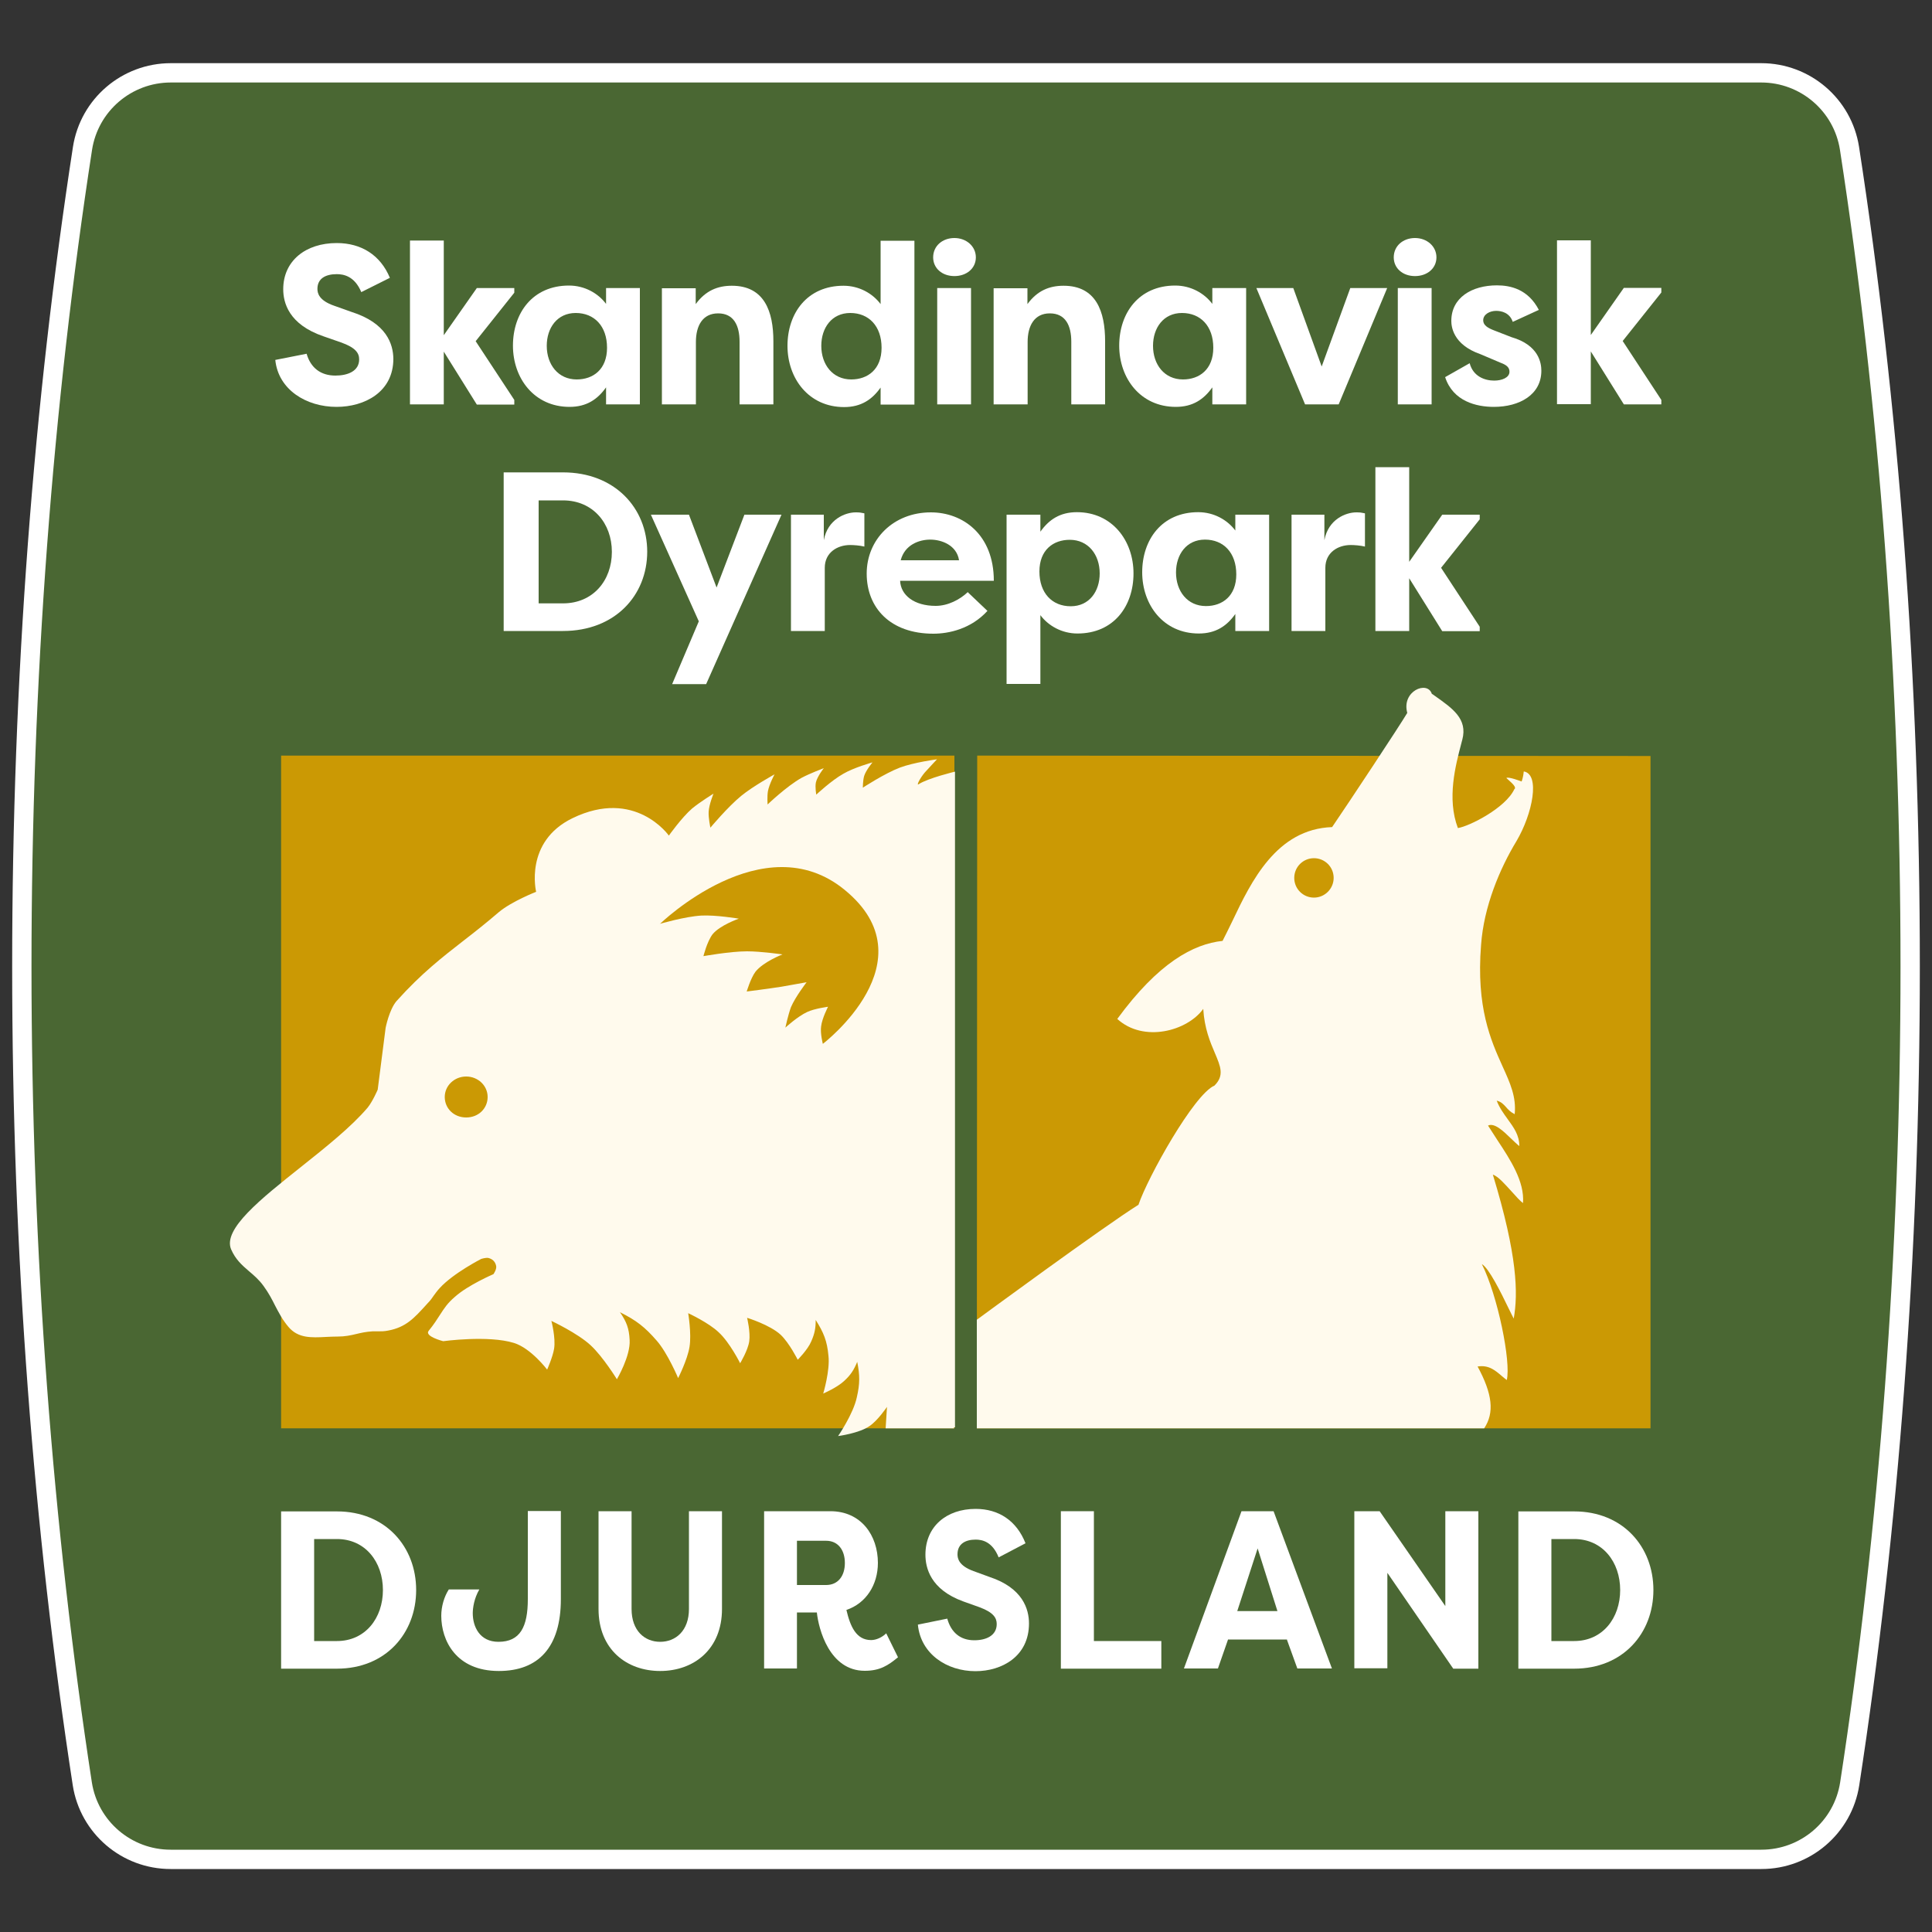 <svg xmlns="http://www.w3.org/2000/svg" id="Layer_1" data-name="Layer 1" viewBox="0 0 100 100"><rect x="0" y="0" width="100" height="100" fill="#333333" stroke="none"/><defs><style>      .cls-1 {        fill: #fff;      }      .cls-2, .cls-3 {        fill: #cb9904;      }      .cls-4 {        fill: #4a6733;        stroke: #fff;        stroke-miterlimit: 10;      }      .cls-3, .cls-5 {        fill-rule: evenodd;      }      .cls-5 {        fill: #fffaed;      }    </style></defs><path class="cls-4" d="m91.17,96.24c2.28,0,4.22-1.66,4.57-3.91,2.02-13.15,3.13-27.41,3.13-42.3s-1.11-29.18-3.14-42.35c-.35-2.25-2.29-3.91-4.57-3.91H8.84c-2.28,0-4.22,1.66-4.57,3.91-2.03,13.17-3.14,27.44-3.14,42.35s1.11,29.14,3.13,42.3c.35,2.25,2.29,3.91,4.57,3.91h82.34Z"></path><g><polygon class="cls-3" points="50.58 39.11 85.43 39.13 85.43 73.93 50.56 73.93 50.58 39.11"></polygon><rect class="cls-2" x="14.55" y="39.11" width="34.85" height="34.82"></rect><path class="cls-5" d="m24.13,55.72c-.61,0-1.11.47-1.11,1.06s.47,1.06,1.11,1.06,1.11-.47,1.11-1.06-.5-1.06-1.11-1.06Zm10.03-7.9s5.36-5.21,9.56-1.76c4.5,3.68-1.13,7.97-1.13,7.97,0,0-.14-.54-.09-.9.05-.43.36-1.02.36-1.02,0,0-.7.09-1.08.27-.5.23-1.13.81-1.13.81,0,0,.14-.65.29-1.06.23-.54.81-1.29.81-1.29,0,0-.79.14-1.29.23-.7.11-1.81.25-1.81.25,0,0,.2-.68.45-1.02.41-.52,1.4-.9,1.4-.9,0,0-1.11-.16-1.83-.16-.88,0-2.26.25-2.26.25,0,0,.18-.74.47-1.13.38-.47,1.36-.81,1.36-.81,0,0-1.18-.2-1.94-.16-.86.05-2.15.43-2.15.43h0Zm15.23,26.11h-3.55l.07-1.11s-.47.7-.9.99c-.54.38-1.63.52-1.63.52,0,0,.79-1.15.97-2.01.16-.7.16-1.13.02-1.83-.18.43-.34.68-.68.99-.36.34-1.08.65-1.08.65,0,0,.36-1.2.27-1.96-.07-.77-.25-1.2-.66-1.85,0,.43-.05.7-.23,1.11-.18.43-.7.95-.7.95,0,0-.43-.86-.88-1.29-.56-.52-1.74-.88-1.74-.88,0,0,.18.74.11,1.22-.07.47-.47,1.13-.47,1.13,0,0-.54-1.08-1.11-1.6-.52-.5-1.58-.99-1.58-.99,0,0,.18,1.06.07,1.74s-.59,1.62-.59,1.62c0,0-.54-1.29-1.11-1.94-.61-.7-1.04-1.04-1.9-1.47.34.5.47.83.5,1.44.05.83-.66,2.03-.66,2.03,0,0-.72-1.17-1.36-1.76-.68-.63-2.03-1.26-2.03-1.26,0,0,.23.88.14,1.44-.07.43-.36,1.08-.36,1.08,0,0-.84-1.11-1.72-1.38-1.33-.41-3.66-.09-3.66-.09,0,0-.99-.25-.75-.54.27-.33.43-.59.58-.82.22-.34.39-.61.78-.94.68-.61,1.99-1.17,1.99-1.17,0,0,.18-.25.14-.43-.05-.23-.2-.36-.41-.41-.14-.02-.36.05-.36.05,0,0-1.45.74-2.15,1.51-.14.15-.22.27-.31.39h0c-.08.12-.17.25-.31.39l-.09.1c-.61.67-1.04,1.15-1.96,1.32-.2.04-.34.04-.5.04h-.31c-.34.02-.6.08-.85.14-.29.07-.58.13-.95.13-.21,0-.41.01-.61.02-.77.04-1.44.07-1.94-.52-.32-.38-.5-.74-.69-1.1-.16-.32-.33-.65-.6-1.02-.24-.33-.5-.55-.76-.77-.36-.31-.69-.6-.92-1.13-.43-1.04,1.53-2.6,3.62-4.26h0c1.28-1.02,2.6-2.07,3.45-3.07.27-.34.52-.93.52-.93l.41-3.2s.18-.93.56-1.38c1.29-1.44,2.38-2.28,3.51-3.16.57-.44,1.15-.9,1.78-1.44.66-.56,1.94-1.06,1.94-1.06,0,0-.63-2.59,1.88-3.81,3.25-1.58,4.99.9,4.99.9,0,0,.66-.93,1.2-1.4.41-.34,1.11-.77,1.11-.77,0,0-.23.56-.25.93-.02.32.09.83.09.83,0,0,.9-1.08,1.6-1.65.61-.5,1.72-1.11,1.72-1.11,0,0-.27.5-.34.86-.05.27-.02.7-.02.7,0,0,.99-.95,1.76-1.38.43-.23,1.15-.5,1.15-.5,0,0-.34.43-.41.74-.05.25.02.63.02.63,0,0,.79-.74,1.4-1.08.54-.32,1.51-.59,1.51-.59,0,0-.34.41-.43.7-.07.23-.07.61-.07.61,0,0,1.13-.74,1.92-1.04.72-.27,1.92-.43,1.92-.43,0,0-.34.36-.63.68-.27.32-.45.7-.32.61.5-.32,1.88-.65,1.88-.65v33.94h-.07l.03.05Z"></path><path class="cls-5" d="m69.03,45.44c0,.56-.46,1.02-1.02,1.02s-1.02-.45-1.02-1.02.46-1.02,1.02-1.02,1.02.45,1.02,1.02Zm-10.09,16.91c-1.81,1.13-8.38,5.96-8.38,5.96v5.62h26.26c.54-.81.43-1.78-.34-3.2.57-.09.9.19,1.25.49.08.07.17.14.26.21.23-.93-.47-4.38-1.29-6,.36.2.98,1.45,1.39,2.3.1.2.19.39.26.52.23-1.29.2-3.25-1.08-7.45.27.08.63.5.97.87.23.26.45.5.59.6.09-1.11-.66-2.25-1.32-3.25-.17-.26-.34-.52-.49-.76.33-.16.79.28,1.19.67.16.15.3.29.43.39,0-.57-.29-.96-.6-1.39-.21-.29-.43-.59-.57-.96.24.06.35.19.48.33.11.13.23.26.45.37.09-.89-.23-1.6-.63-2.48-.6-1.33-1.37-3.04-1.11-6.28.14-1.99.97-3.95,1.83-5.37.84-1.42,1.24-3.47.38-3.61-.02.27-.11.52-.11.52,0,0-.7-.27-.79-.18.03.03.08.07.12.11.19.17.42.38.29.47-.45.97-2.33,1.92-2.92,2.01-.58-1.53-.12-3.25.18-4.39.02-.07.03-.13.05-.19.28-1.07-.5-1.61-1.42-2.26-.05-.04-.1-.07-.16-.11-.23-.7-1.58-.14-1.27.99-.43.72-3.03,4.65-3.89,5.91-2.88.1-4.19,2.82-5.16,4.86-.18.37-.35.72-.51,1.03-1.51.16-3.32,1.13-5.45,4.04,1.36,1.24,3.62.63,4.45-.52.06,1.01.36,1.72.6,2.28.3.71.5,1.17-.02,1.69-1.06.45-3.46,4.76-3.93,6.16h0Z"></path></g><g><path class="cls-1" d="m21.54,82.3c0-2.24-1.58-4.07-4.1-4.07h-2.89v8.14h2.89c2.52,0,4.1-1.83,4.1-4.07Zm-1.72,0c0,1.45-.91,2.64-2.38,2.64h-1.18v-5.28h1.18c1.47,0,2.38,1.19,2.38,2.64Z"></path><path class="cls-1" d="m29.03,78.21h-1.71v4.56c0,1.44-.4,2.21-1.52,2.21-.97,0-1.33-.78-1.33-1.48,0-.27.07-.77.34-1.23h-1.58c-.24.37-.39.88-.39,1.36,0,1.29.77,2.86,2.98,2.86,2.05,0,3.21-1.23,3.21-3.72,0,0,0-4.56,0-4.56Z"></path><path class="cls-1" d="m35.66,78.22v5.06c0,1.13-.69,1.7-1.49,1.7s-1.48-.57-1.48-1.7v-5.06h-1.71v5.06c0,2.09,1.45,3.21,3.19,3.21s3.2-1.12,3.2-3.21v-5.06h-1.71Z"></path><path class="cls-1" d="m45.44,80.9c0-1.43-.87-2.68-2.46-2.68h-3.43v8.14h1.7v-2.9h1.03c.09.86.65,3.02,2.48,3.02.79,0,1.21-.28,1.72-.7l-.61-1.24c-.21.21-.52.35-.78.35-.77,0-1.08-.7-1.28-1.56,1.01-.34,1.63-1.29,1.63-2.44h0Zm-4.19,1.14v-2.29h1.51c.61,0,.97.47.97,1.15s-.36,1.14-.97,1.14h-1.51Z"></path><path class="cls-1" d="m47.51,84.1c.15,1.51,1.5,2.4,2.98,2.4,1.36,0,2.77-.76,2.77-2.47,0-.74-.32-1.84-2.05-2.41l-.82-.3c-.77-.28-.83-.66-.83-.87,0-.54.41-.76.94-.76.32,0,.86.09,1.19.92l1.39-.73c-.46-1.17-1.39-1.78-2.58-1.78-1.51,0-2.6.91-2.6,2.37,0,.67.25,1.8,1.96,2.42l.84.3c.73.27.89.56.89.87,0,.6-.55.84-1.16.84-.72,0-1.2-.4-1.4-1.12l-1.52.31h0Z"></path><polygon class="cls-1" points="56.62 84.94 56.62 78.22 54.91 78.22 54.91 86.37 60.11 86.37 60.11 84.94 56.62 84.94"></polygon><path class="cls-1" d="m65.09,80.13l1.03,3.26h-2.08l1.06-3.26h0Zm-2.05,6.23l.53-1.52v.02h3.03v-.02l.55,1.52h1.79l-3.02-8.14h-1.66l-2.98,8.14s1.76,0,1.76,0Z"></path><polygon class="cls-1" points="75.22 86.37 76.52 86.37 76.52 78.22 74.81 78.22 74.81 83.13 71.41 78.22 70.1 78.22 70.1 86.35 71.81 86.35 71.81 81.41 75.22 86.37"></polygon><path class="cls-1" d="m85.58,82.3c0-2.24-1.58-4.07-4.1-4.07h-2.89v8.14h2.89c2.52,0,4.1-1.83,4.1-4.07Zm-1.72,0c0,1.45-.91,2.64-2.38,2.64h-1.18v-5.28h1.18c1.47,0,2.38,1.19,2.38,2.64Z"></path></g><g><path class="cls-1" d="m14.25,18.64c.16,1.53,1.6,2.42,3.17,2.42,1.44,0,2.94-.76,2.94-2.49-.01-.75-.34-1.85-2.18-2.43l-.87-.31c-.82-.28-.88-.67-.88-.88,0-.54.43-.76,1-.76.34,0,.92.09,1.27.93l1.48-.74c-.49-1.18-1.48-1.8-2.75-1.8-1.61,0-2.77.92-2.77,2.39,0,.68.27,1.82,2.09,2.44l.89.31c.77.27.95.56.95.88,0,.61-.59.84-1.23.84-.76,0-1.28-.4-1.49-1.13l-1.62.32h0Z"></path><path class="cls-1" d="m31.37,14.91v.82c-.41-.55-1.11-.95-1.92-.95-1.88,0-2.9,1.42-2.9,3.11s1.1,3.17,2.93,3.17c.88,0,1.45-.39,1.89-1.01v.88h1.75v-6.02s-1.75,0-1.75,0Zm-3.07,2.99c0-.93.54-1.7,1.5-1.7s1.62.68,1.62,1.8-.72,1.64-1.57,1.64c-.96,0-1.55-.77-1.55-1.74Z"></path><path class="cls-1" d="m34.27,20.93h1.75v-3.23c0-.83.34-1.48,1.15-1.48s1.11.63,1.11,1.47v3.24h1.75v-3.27c0-1.53-.46-2.87-2.15-2.87-.73,0-1.36.25-1.87.95v-.82h-1.75v6.02h0Z"></path><path class="cls-1" d="m45.58,12.45v3.29c-.41-.55-1.11-.95-1.92-.95-1.88,0-2.9,1.42-2.9,3.11s1.1,3.17,2.93,3.17c.88,0,1.45-.39,1.89-1.01v.88h1.75v-8.48h-1.75Zm-3.07,5.45c0-.93.54-1.7,1.5-1.7s1.62.68,1.62,1.8-.72,1.64-1.57,1.64c-.96,0-1.55-.77-1.55-1.74Z"></path><path class="cls-1" d="m48.3,13.32c0,.57.47.97,1.1.97s1.11-.4,1.11-.97-.49-1-1.11-1-1.1.41-1.1,1Zm1.96,7.61v-6.02h-1.75v6.02h1.75Z"></path><path class="cls-1" d="m51.44,20.93h1.75v-3.23c0-.83.34-1.48,1.15-1.48s1.11.63,1.11,1.47v3.24h1.75v-3.27c0-1.53-.46-2.87-2.15-2.87-.73,0-1.36.25-1.87.95v-.82h-1.75v6.02h0Z"></path><path class="cls-1" d="m62.75,14.91v.82c-.41-.55-1.11-.95-1.92-.95-1.88,0-2.9,1.42-2.9,3.11s1.1,3.17,2.93,3.17c.88,0,1.45-.39,1.89-1.01v.88h1.75v-6.02s-1.75,0-1.75,0Zm-3.07,2.99c0-.93.54-1.7,1.5-1.7s1.62.68,1.62,1.8-.72,1.64-1.57,1.64c-.96,0-1.55-.77-1.55-1.74Z"></path><polygon class="cls-1" points="71.8 14.91 69.89 14.91 68.41 18.97 66.94 14.91 65.03 14.91 67.55 20.93 69.29 20.93 71.8 14.91"></polygon><path class="cls-1" d="m72.14,13.32c0,.57.47.97,1.1.97s1.11-.4,1.11-.97-.49-1-1.11-1-1.1.41-1.1,1Zm1.96,7.61v-6.02h-1.75v6.02h1.75Z"></path><path class="cls-1" d="m74.8,19.52c.41,1.26,1.63,1.54,2.52,1.54,1.33,0,2.46-.63,2.46-1.87,0-.4-.13-1.33-1.55-1.74l-.9-.35c-.31-.12-.56-.26-.56-.52,0-.31.34-.49.67-.49.27,0,.7.09.86.57l1.35-.62c-.56-1.08-1.48-1.27-2.17-1.27-1.29,0-2.36.63-2.36,1.84,0,.27.07,1.22,1.5,1.72l1.06.45c.33.12.45.26.45.46,0,.31-.4.46-.79.46-.48,0-1.09-.21-1.27-.9,0,0-1.27.72-1.27.72Z"></path><path class="cls-1" d="m33.5,28.56c0-2.26-1.68-4.11-4.36-4.11h-3.07v8.21h3.07c2.69,0,4.36-1.84,4.36-4.11h0Zm-1.83.01c0,1.47-.97,2.66-2.53,2.66h-1.26v-5.33h1.26c1.56,0,2.53,1.2,2.53,2.66h0Z"></path><polygon class="cls-1" points="37.09 30.41 35.66 26.64 33.69 26.64 36.17 32.16 34.79 35.41 36.55 35.41 40.45 26.64 38.53 26.64 37.09 30.41"></polygon><path class="cls-1" d="m42.64,26.64h-1.7v6.02h1.75v-3.27c0-.8.66-1.18,1.31-1.18.18,0,.49.02.74.08v-1.72c-.19-.04-.25-.05-.45-.05-.53,0-1.45.35-1.65,1.44v-1.31h0Z"></path><path class="cls-1" d="m50.1,30.64c-.42.4-1.04.72-1.67.72-1.11,0-1.81-.55-1.84-1.3h4.85c0-2.39-1.6-3.54-3.26-3.54-1.94,0-3.32,1.4-3.32,3.17s1.22,3.11,3.45,3.11c.81,0,1.95-.25,2.8-1.18l-1.01-.96v-.02Zm-1.95-2.71c.59,0,1.37.29,1.49,1.07h-3.02c.21-.81.96-1.07,1.53-1.07Z"></path><path class="cls-1" d="m53.85,35.41v-3.57c.41.55,1.11.95,1.92.95,1.88,0,2.9-1.42,2.9-3.11s-1.1-3.17-2.93-3.17c-.88,0-1.45.39-1.89,1.01v-.88h-1.75v8.76h1.75Zm3.07-5.73c0,.93-.54,1.7-1.5,1.7s-1.62-.68-1.62-1.8.72-1.64,1.57-1.64c.96,0,1.55.77,1.55,1.74Z"></path><path class="cls-1" d="m63.94,26.64v.82c-.41-.55-1.11-.95-1.92-.95-1.88,0-2.9,1.42-2.9,3.11s1.1,3.17,2.93,3.17c.88,0,1.45-.39,1.89-1.01v.88h1.75v-6.02h-1.75Zm-3.07,2.99c0-.93.54-1.7,1.5-1.7s1.62.68,1.62,1.8-.72,1.64-1.57,1.64c-.96,0-1.55-.77-1.55-1.74Z"></path><path class="cls-1" d="m68.55,26.64h-1.7v6.02h1.75v-3.27c0-.8.66-1.18,1.31-1.18.18,0,.49.02.74.08v-1.72c-.19-.04-.25-.05-.45-.05-.53,0-1.45.35-1.65,1.44v-1.31h0Z"></path><polygon class="cls-1" points="22.97 18.2 22.97 20.93 21.22 20.93 21.22 12.45 22.97 12.45 22.97 17.35 24.68 14.91 26.62 14.91 26.62 15.15 24.62 17.66 26.62 20.7 26.62 20.94 24.68 20.94 22.97 18.2"></polygon><polygon class="cls-1" points="82.34 18.19 82.34 20.92 80.59 20.92 80.59 12.44 82.34 12.44 82.34 17.34 84.05 14.9 85.99 14.9 85.99 15.14 83.99 17.65 85.99 20.7 85.99 20.93 84.05 20.93 82.34 18.19"></polygon><polygon class="cls-1" points="72.94 29.93 72.94 32.66 71.19 32.66 71.19 24.18 72.94 24.18 72.94 29.08 74.65 26.64 76.59 26.64 76.59 26.88 74.59 29.39 76.59 32.44 76.59 32.67 74.65 32.67 72.94 29.93"></polygon></g></svg>